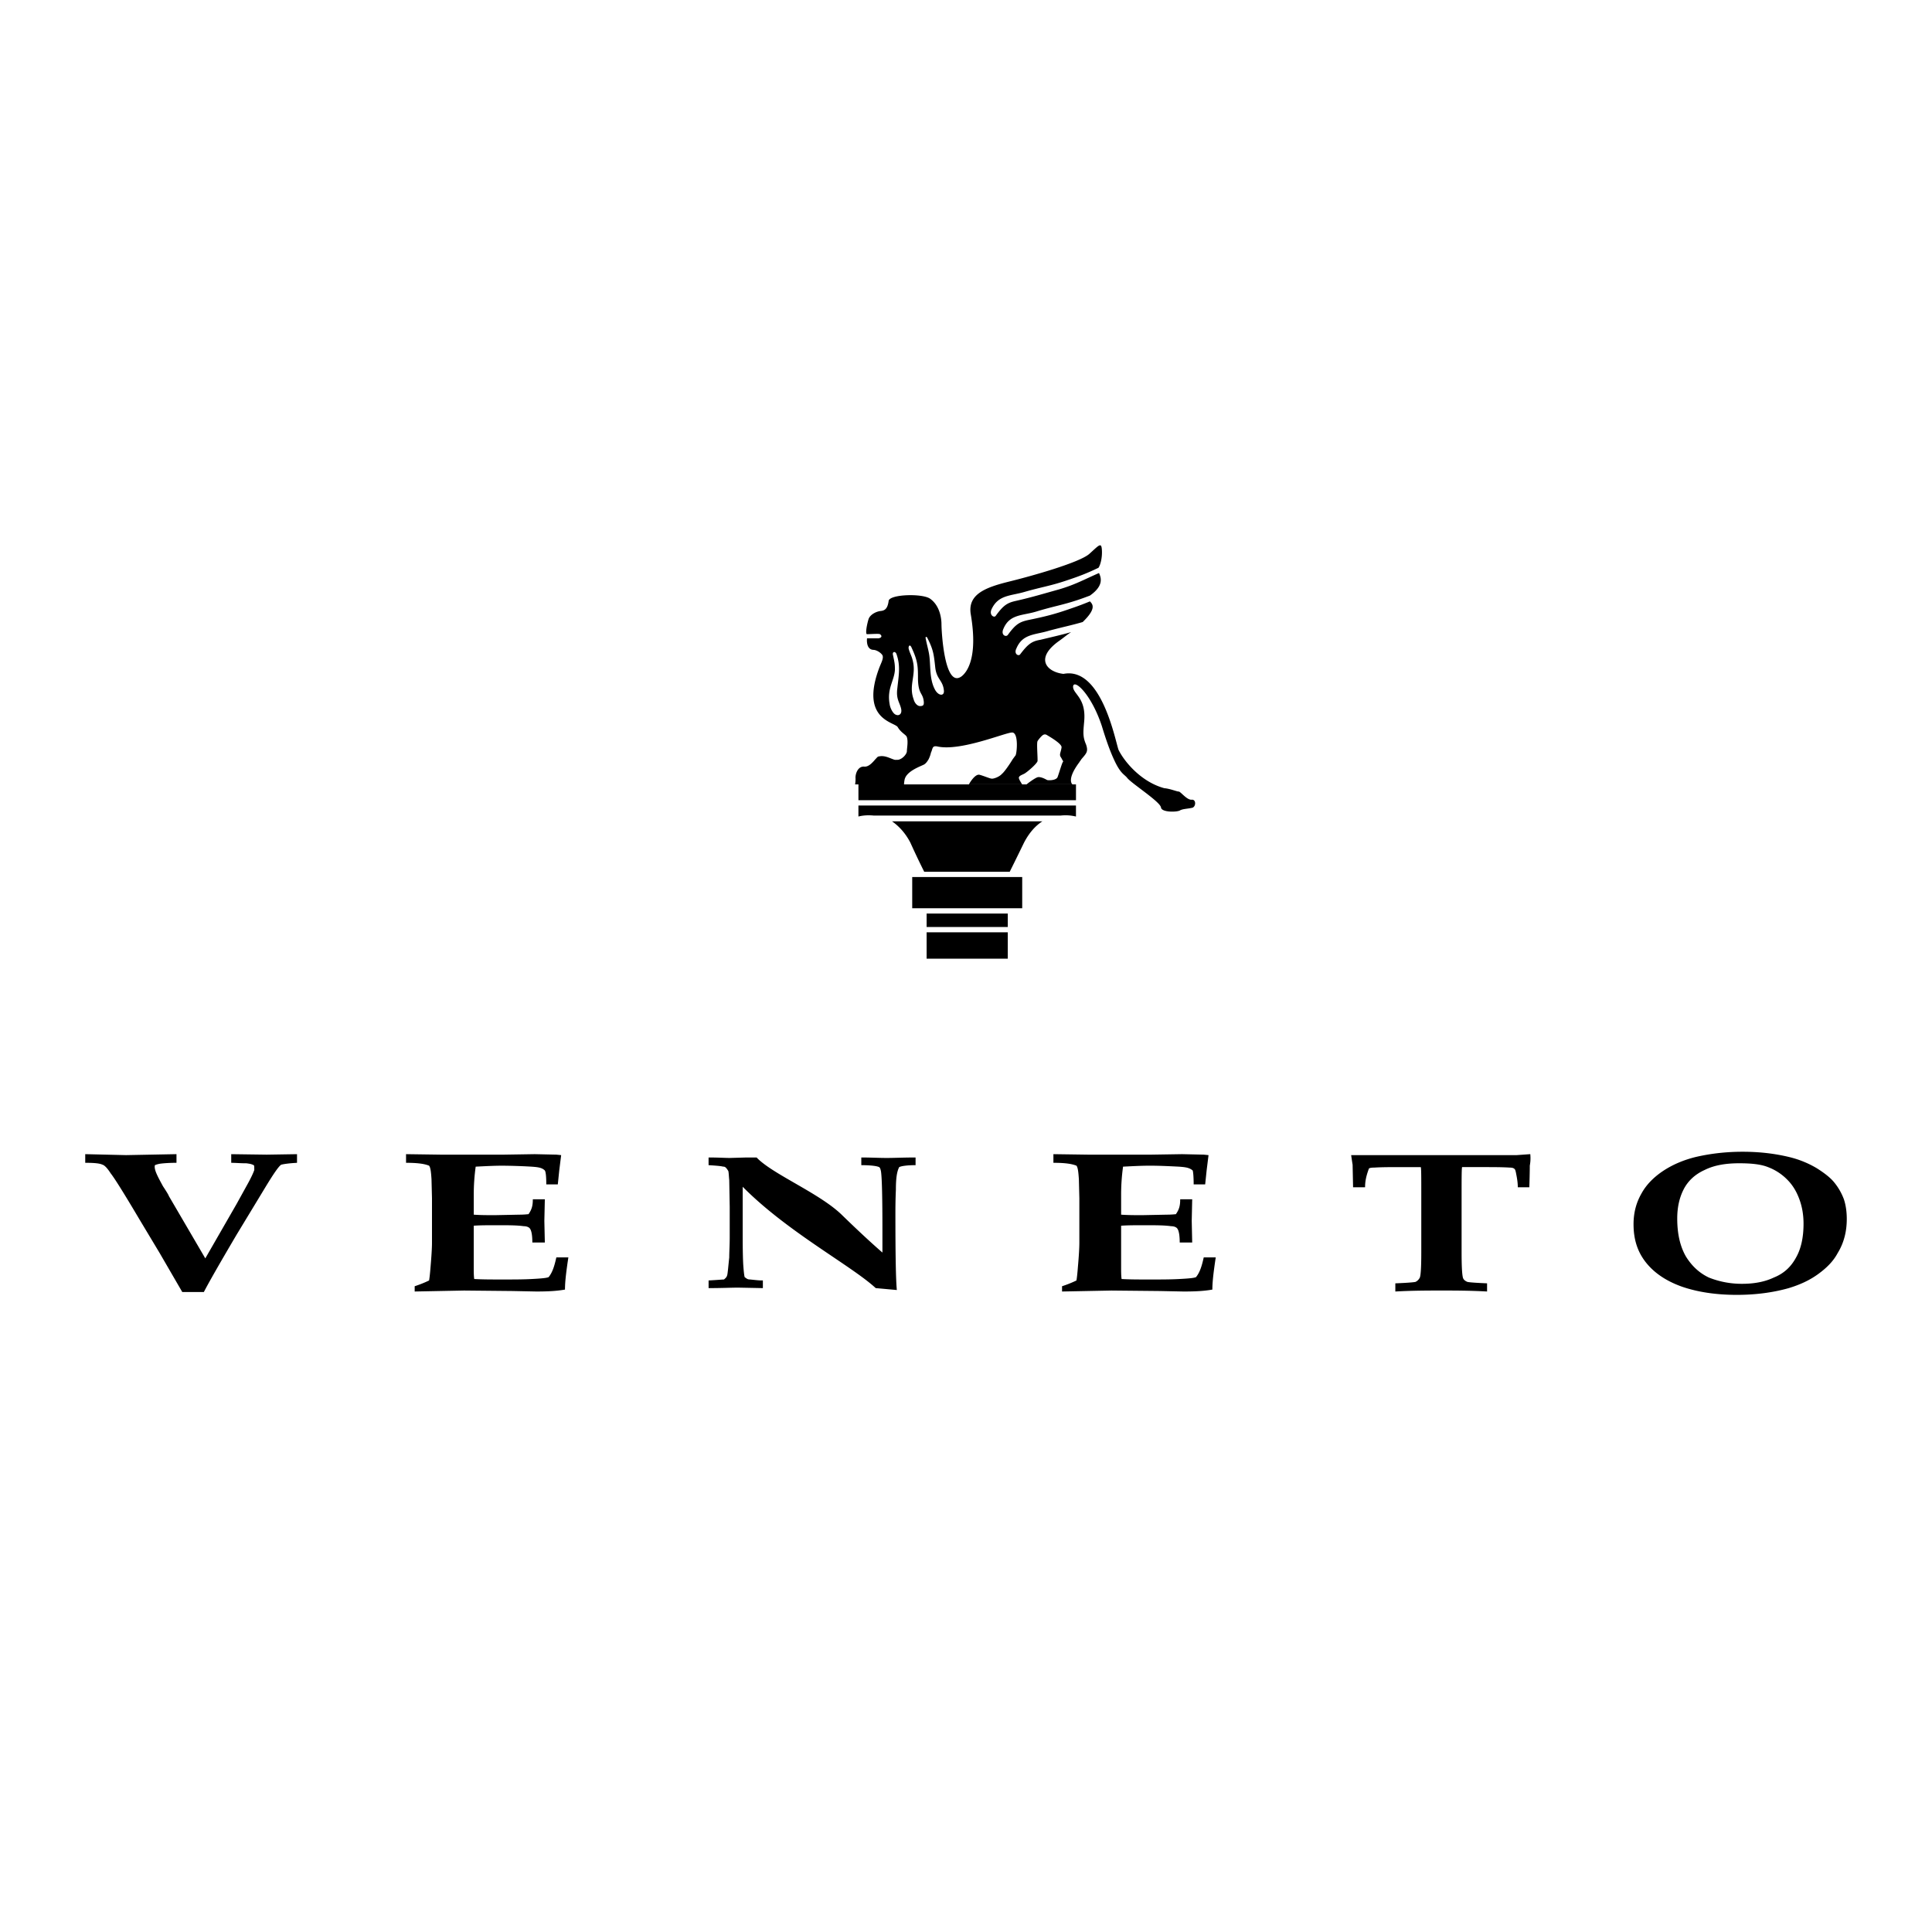 <svg xmlns="http://www.w3.org/2000/svg" width="2500" height="2500" viewBox="0 0 192.756 192.756"><g fill-rule="evenodd" clip-rule="evenodd"><path fill="#fff" d="M0 0h192.756v192.756H0V0z"/><path d="M162.979 122.146c0 1.581.432 2.826 1.293 3.881.863 1.054 2.061 1.82 3.547 2.348 1.533.527 3.354.814 5.461.814 1.916 0 3.643-.239 5.176-.671 1.102-.335 2.061-.767 2.922-1.39.863-.623 1.533-1.293 1.965-2.107.623-1.007.91-2.156.91-3.402 0-.719-.096-1.39-.287-1.965a5.871 5.871 0 0 0-.959-1.677c-.383-.479-1.006-.958-1.771-1.438a9.92 9.92 0 0 0-2.732-1.102c-1.389-.336-2.922-.527-4.646-.527-1.678 0-3.258.191-4.695.527-1.15.287-2.205.719-3.164 1.341-.957.623-1.725 1.39-2.203 2.253-.53.91-.817 1.916-.817 3.115zm4.359-.576c0-1.054.191-2.013.623-2.875s1.15-1.533 2.109-1.965c.957-.479 2.107-.67 3.449-.67 1.197 0 2.156.096 2.875.383a5.312 5.312 0 0 1 1.916 1.246c.527.526.91 1.149 1.197 1.916.289.767.432 1.581.432 2.492 0 1.341-.24 2.491-.766 3.401-.527.958-1.246 1.581-2.205 1.965-.91.431-1.965.623-3.162.623a8.85 8.85 0 0 1-3.307-.623c-.91-.432-1.676-1.103-2.299-2.108-.575-1.005-.862-2.251-.862-3.785zM70.696 127.751c.911-.048 1.39-.096 1.533-.096.24-.191.288-.287.336-.479.048-.24.096-.815.191-1.726 0-.527.048-1.198.048-2.013v-3.018l-.048-2.684c-.048-.479-.048-.767-.096-.91-.24-.384-.335-.432-.527-.432-.144-.048-.623-.096-1.438-.144v-.767c.958 0 1.677.048 2.108.048l1.677-.048h1.006c1.582 1.677 6.373 3.594 8.577 5.797 1.581 1.534 2.923 2.779 3.977 3.689v-2.155c0-3.354-.048-5.318-.144-5.941-.048-.24-.096-.384-.191-.432-.191-.096-.767-.191-1.772-.191v-.767c.91 0 1.772.048 2.539.048.719 0 1.725-.048 2.875-.048v.767c-.911 0-1.438.096-1.629.191-.239.432-.335 1.15-.335 2.252-.048 1.103-.048 1.917-.048 2.443 0 4.169.048 6.66.144 7.571l-2.108-.192c-2.444-2.252-8.816-5.605-13.272-10.109v4.647c0 .958 0 1.965.048 3.019.048.719.096 1.149.144 1.342.24.191.335.239.527.239.479.048.862.096 1.102.096h.192v.767l-2.444-.048c-.718 0-1.725.048-2.971.048v-.764h-.001zM18.183 128.901l-2.252-3.881-2.013-3.354c-1.533-2.587-2.491-4.12-2.875-4.6-.335-.527-.623-.814-.814-.862-.288-.144-.862-.191-1.725-.191v-.863l4.073.096 5.031-.096v.863c-.767 0-1.342.048-1.677.096-.24.048-.383.096-.479.144-.096.431.239 1.054.814 2.108.383.574.575.91.575.958l3.642 6.229 3.114-5.414 1.006-1.821c.431-.766.671-1.293.767-1.581 0-.335 0-.431-.048-.479-.288-.144-.432-.144-.719-.191-.623 0-1.102-.048-1.533-.048v-.863l3.545.048 3.019-.048v.863c-.911.048-1.437.144-1.581.191-.24.144-.767.91-1.581 2.252l-.958 1.581-1.917 3.162c-1.581 2.684-2.683 4.6-3.258 5.702h-2.156v-.001zM41.373 128.854v-.527a11.145 11.145 0 0 0 1.438-.575c.048-.287.096-.719.144-1.342.096-1.102.144-1.916.144-2.443v-4.408l-.048-1.916c-.048-.719-.096-1.15-.24-1.342-.479-.191-1.15-.287-2.3-.287v-.863l3.402.048h6.42l3.019-.048 2.156.048.479.048-.191 1.533-.144 1.39h-1.149c0-.767-.048-1.245-.144-1.39-.288-.287-.67-.335-1.342-.383a57.505 57.505 0 0 0-2.875-.096c-.862 0-1.725.048-2.683.096a20.37 20.37 0 0 0-.192 2.779v2.012c.671.049 1.39.049 2.108.049l2.443-.049c.527 0 .814-.048.911-.048.335-.479.431-.862.431-1.485h1.198l-.048 2.156.048 2.156h-1.246c0-.767-.096-1.197-.24-1.39-.096-.144-.335-.239-.623-.239-.671-.096-1.533-.096-2.636-.096-.958 0-1.725 0-2.348.048v4.12c0 .479 0 .863.048 1.198.814.048 1.725.048 2.827.048 1.054 0 2.061 0 2.923-.048.91-.048 1.485-.096 1.677-.191.384-.479.575-1.103.767-1.965h1.198c-.192 1.294-.336 2.348-.336 3.21-.814.145-1.677.192-2.875.192l-2.348-.048-4.839-.048-4.934.096zM105.961 128.854v-.527a11.204 11.204 0 0 0 1.438-.575c.047-.287.096-.719.143-1.342.098-1.102.145-1.916.145-2.443v-4.408l-.047-1.916c-.049-.719-.098-1.15-.24-1.342-.48-.191-1.15-.287-2.301-.287v-.863l3.402.048h6.42l3.02-.048 2.156.048.479.048-.191 1.533-.145 1.39h-1.148c0-.767-.049-1.245-.096-1.39-.336-.287-.719-.335-1.391-.383-.959-.048-1.916-.096-2.875-.096-.861 0-1.725.048-2.682.096a20.03 20.03 0 0 0-.193 2.779v2.012c.672.049 1.391.049 2.109.049l2.443-.049c.527 0 .861-.048.91-.048.336-.479.432-.862.432-1.485h1.197l-.047 2.156.047 2.156H117.7c0-.767-.096-1.197-.238-1.39-.096-.144-.336-.239-.623-.239-.672-.096-1.533-.096-2.637-.096-.957 0-1.725 0-2.348.048v4.12c0 .479 0 .863.049 1.198.814.048 1.725.048 2.826.048 1.055 0 2.061 0 2.924-.048.91-.048 1.484-.096 1.676-.191.385-.479.576-1.103.768-1.965h1.197c-.191 1.294-.336 2.348-.336 3.21-.814.145-1.676.192-2.875.192l-2.348-.048-4.838-.048-4.936.096zM139.213 128.854v-.815c1.15-.047 1.773-.096 2.012-.144a.935.935 0 0 0 .432-.431c.096-.24.145-1.103.145-2.492v-5.893c0-1.581 0-2.492-.049-2.636h-2.012c-1.006 0-1.869 0-2.635.048-.336 0-.48.048-.527.096-.287.768-.385 1.294-.385 1.869h-1.197l-.047-2.252c-.049-.287-.096-.623-.145-.959h16.53l1.342-.096c.047.527 0 .863-.049 1.15 0 .048 0 .767-.047 2.156h-1.15c0-.527-.096-1.006-.191-1.485-.049-.24-.096-.336-.193-.384-.047-.048-.191-.096-.43-.096-.768-.048-1.678-.048-2.779-.048h-1.965c-.049.191-.049 1.103-.049 2.636v5.893c0 1.39.049 2.252.145 2.54.049.144.191.287.432.383.191.048.861.097 1.965.144v.815c-1.773-.096-3.307-.096-4.553-.096-1.342.001-2.875.001-4.6.097zM102.176 84.054c.527-1.006 1.15-1.677 1.82-2.108H88.999c.623.432 1.294 1.102 1.821 2.108a79.205 79.205 0 0 0 1.39 2.923h8.529c.24-.479.669-1.342 1.437-2.923zm5.174-3.69H85.645v1.102s.623-.192 1.533-.096h18.638a4.376 4.376 0 0 1 1.533.096v-1.102h.001zm-18.207-4.599c-.432-.144-.911-.431-1.485-.288-.096 0-.191.144-.335.288-.288.335-.671.767-1.102.719-.671-.048-.91.814-.862 1.198 0 .383-.048.575-.048.575h.335v1.581h21.705v-1.581H90.196c0-.048 0-.144.048-.432.144-.862 1.534-1.341 1.917-1.533.191-.096.335-.288.479-.527.096-.191.192-.431.24-.671.191-.383.096-.719.623-.623 2.3.527 6.804-1.39 7.476-1.39.67 0 .479 2.108.334 2.3-.047.048-.143.192-.287.383-.287.479-.814 1.246-1.055 1.438-.287.335-.91.527-1.053.479-.145 0-.814-.288-1.199-.383-.479-.096-1.053.958-1.053.958h5.319s-.336-.479-.336-.671c.049-.192.24-.24.527-.383s1.342-1.054 1.342-1.294v-.144c0-.431-.096-1.677 0-1.821.047-.096.24-.335.383-.479.191-.192.336-.24.527-.144.143.096 1.533.863 1.484 1.246-.047.384-.191.623-.143.815 0 .096.143.24.191.383.096.144.145.239.096.239-.096.096-.383 1.103-.527 1.485-.096.383-.91.383-1.055.335-.096-.048-.574-.335-.91-.288-.287.048-1.148.719-1.148.719h4.6c-.049 0-.623-.479.67-2.205.049-.096.145-.191.191-.287.527-.623.719-.767.479-1.485-.334-.767-.287-1.198-.191-2.252.24-2.444-1.148-2.779-1.102-3.546.096-.767 1.82.767 2.875 3.977.479 1.581.863 2.587 1.197 3.306.672 1.485 1.055 1.485 1.342 1.869.48.575 3.258 2.348 3.355 2.923.047.527 1.676.479 1.916.287.287-.144.719-.144 1.15-.239.43-.048.479-.863 0-.815-.48.048-1.104-.814-1.295-.814s-.861-.287-1.438-.335c-1.771-.479-3.162-1.773-3.977-2.875a6.663 6.663 0 0 1-.574-.911c-.289-.623-1.629-8.385-5.51-7.618-1.678-.191-2.875-1.533-.48-3.258.48-.336.863-.671 1.246-.911-1.006.287-1.869.479-3.066.767-.863.144-1.246.431-2.012 1.438-.145.24-.672 0-.385-.575.623-1.485 1.869-1.342 3.26-1.772 1.438-.383 2.203-.527 3.354-.863 1.389-1.341 1.006-1.773.719-2.06-.576.239-1.199.479-1.918.719-1.629.575-2.635.814-4.264 1.149-.861.192-1.246.432-2.012 1.485-.191.24-.719 0-.432-.623.623-1.485 1.916-1.293 3.307-1.725 1.725-.527 2.539-.624 4.119-1.15.432-.144.814-.288 1.199-.432 1.438-1.006 1.102-1.82.91-2.252-1.438.623-2.348 1.15-3.977 1.629-1.725.479-2.637.767-4.312 1.15-.863.191-1.246.431-2.012 1.485-.145.239-.672-.048-.432-.623.67-1.485 1.916-1.342 3.354-1.772 1.678-.479 2.492-.575 4.072-1.103 1.295-.431 2.061-.718 3.258-1.293.191-.288.385-1.006.336-1.773-.049-.814-.287-.479-1.246.383-.957.863-5.701 2.204-8.049 2.779-2.301.575-4.121 1.246-3.786 3.258.766 4.504-.479 5.846-.91 6.181-1.725 1.294-2.013-4.552-2.013-5.175 0-.671-.191-1.869-1.102-2.54-.719-.575-4.073-.479-4.169.192-.096.719-.335.958-.767 1.006-.479.048-1.006.335-1.198.719-.048.048-.383 1.294-.239 1.581 0 .048 1.006-.048 1.293 0 .144.048.383.335-.096.432h-1.15s-.144 1.102.623 1.149c.288 0 .719.24.911.527.144.288-.096.719-.288 1.198-2.013 5.271 1.533 5.462 1.821 5.989.335.575.862.767.91 1.006.144.431 0 1.102 0 1.39 0 .239-.335.671-.718.814-.096.048-.192.048-.335.048a.561.561 0 0 1-.285-.043zm.288-10.541c.431 1.198.239 2.108.096 3.45-.144 1.102.24 1.389.383 2.06.096.479-.192.719-.527.575-.287-.096-.575-.671-.623-1.054-.287-1.582.479-2.348.527-3.45 0-.575-.048-.767-.191-1.438-.097-.335.191-.431.335-.143zm1.533-.576c.623 1.342.623 1.869.623 3.162.048 1.486.479 1.294.575 2.156.048.432-.096.479-.383.479-.24 0-.527-.288-.623-.671-.527-1.438.288-2.396-.096-3.881-.096-.431-.24-.623-.383-1.103-.097-.285.095-.621.287-.142zm1.581-.958c.575 1.149.623 1.581.767 2.922.144 1.198.767 1.246.863 2.3.048.575-.575.527-.911-.144-.575-1.103-.383-2.444-.575-3.546-.096-.527-.192-.814-.336-1.533-.048-.143.096-.238.192.001zm-2.348 14.566h-4.552 4.552zm2.348 9.247h-1.533v3.115H101.986v-3.115h-9.441zm8.002 5.511h-8.098v2.635H100.546v-2.635h.001zm-8.098-.528h8.098v-1.342h-8.098v1.342z"/></g></svg>